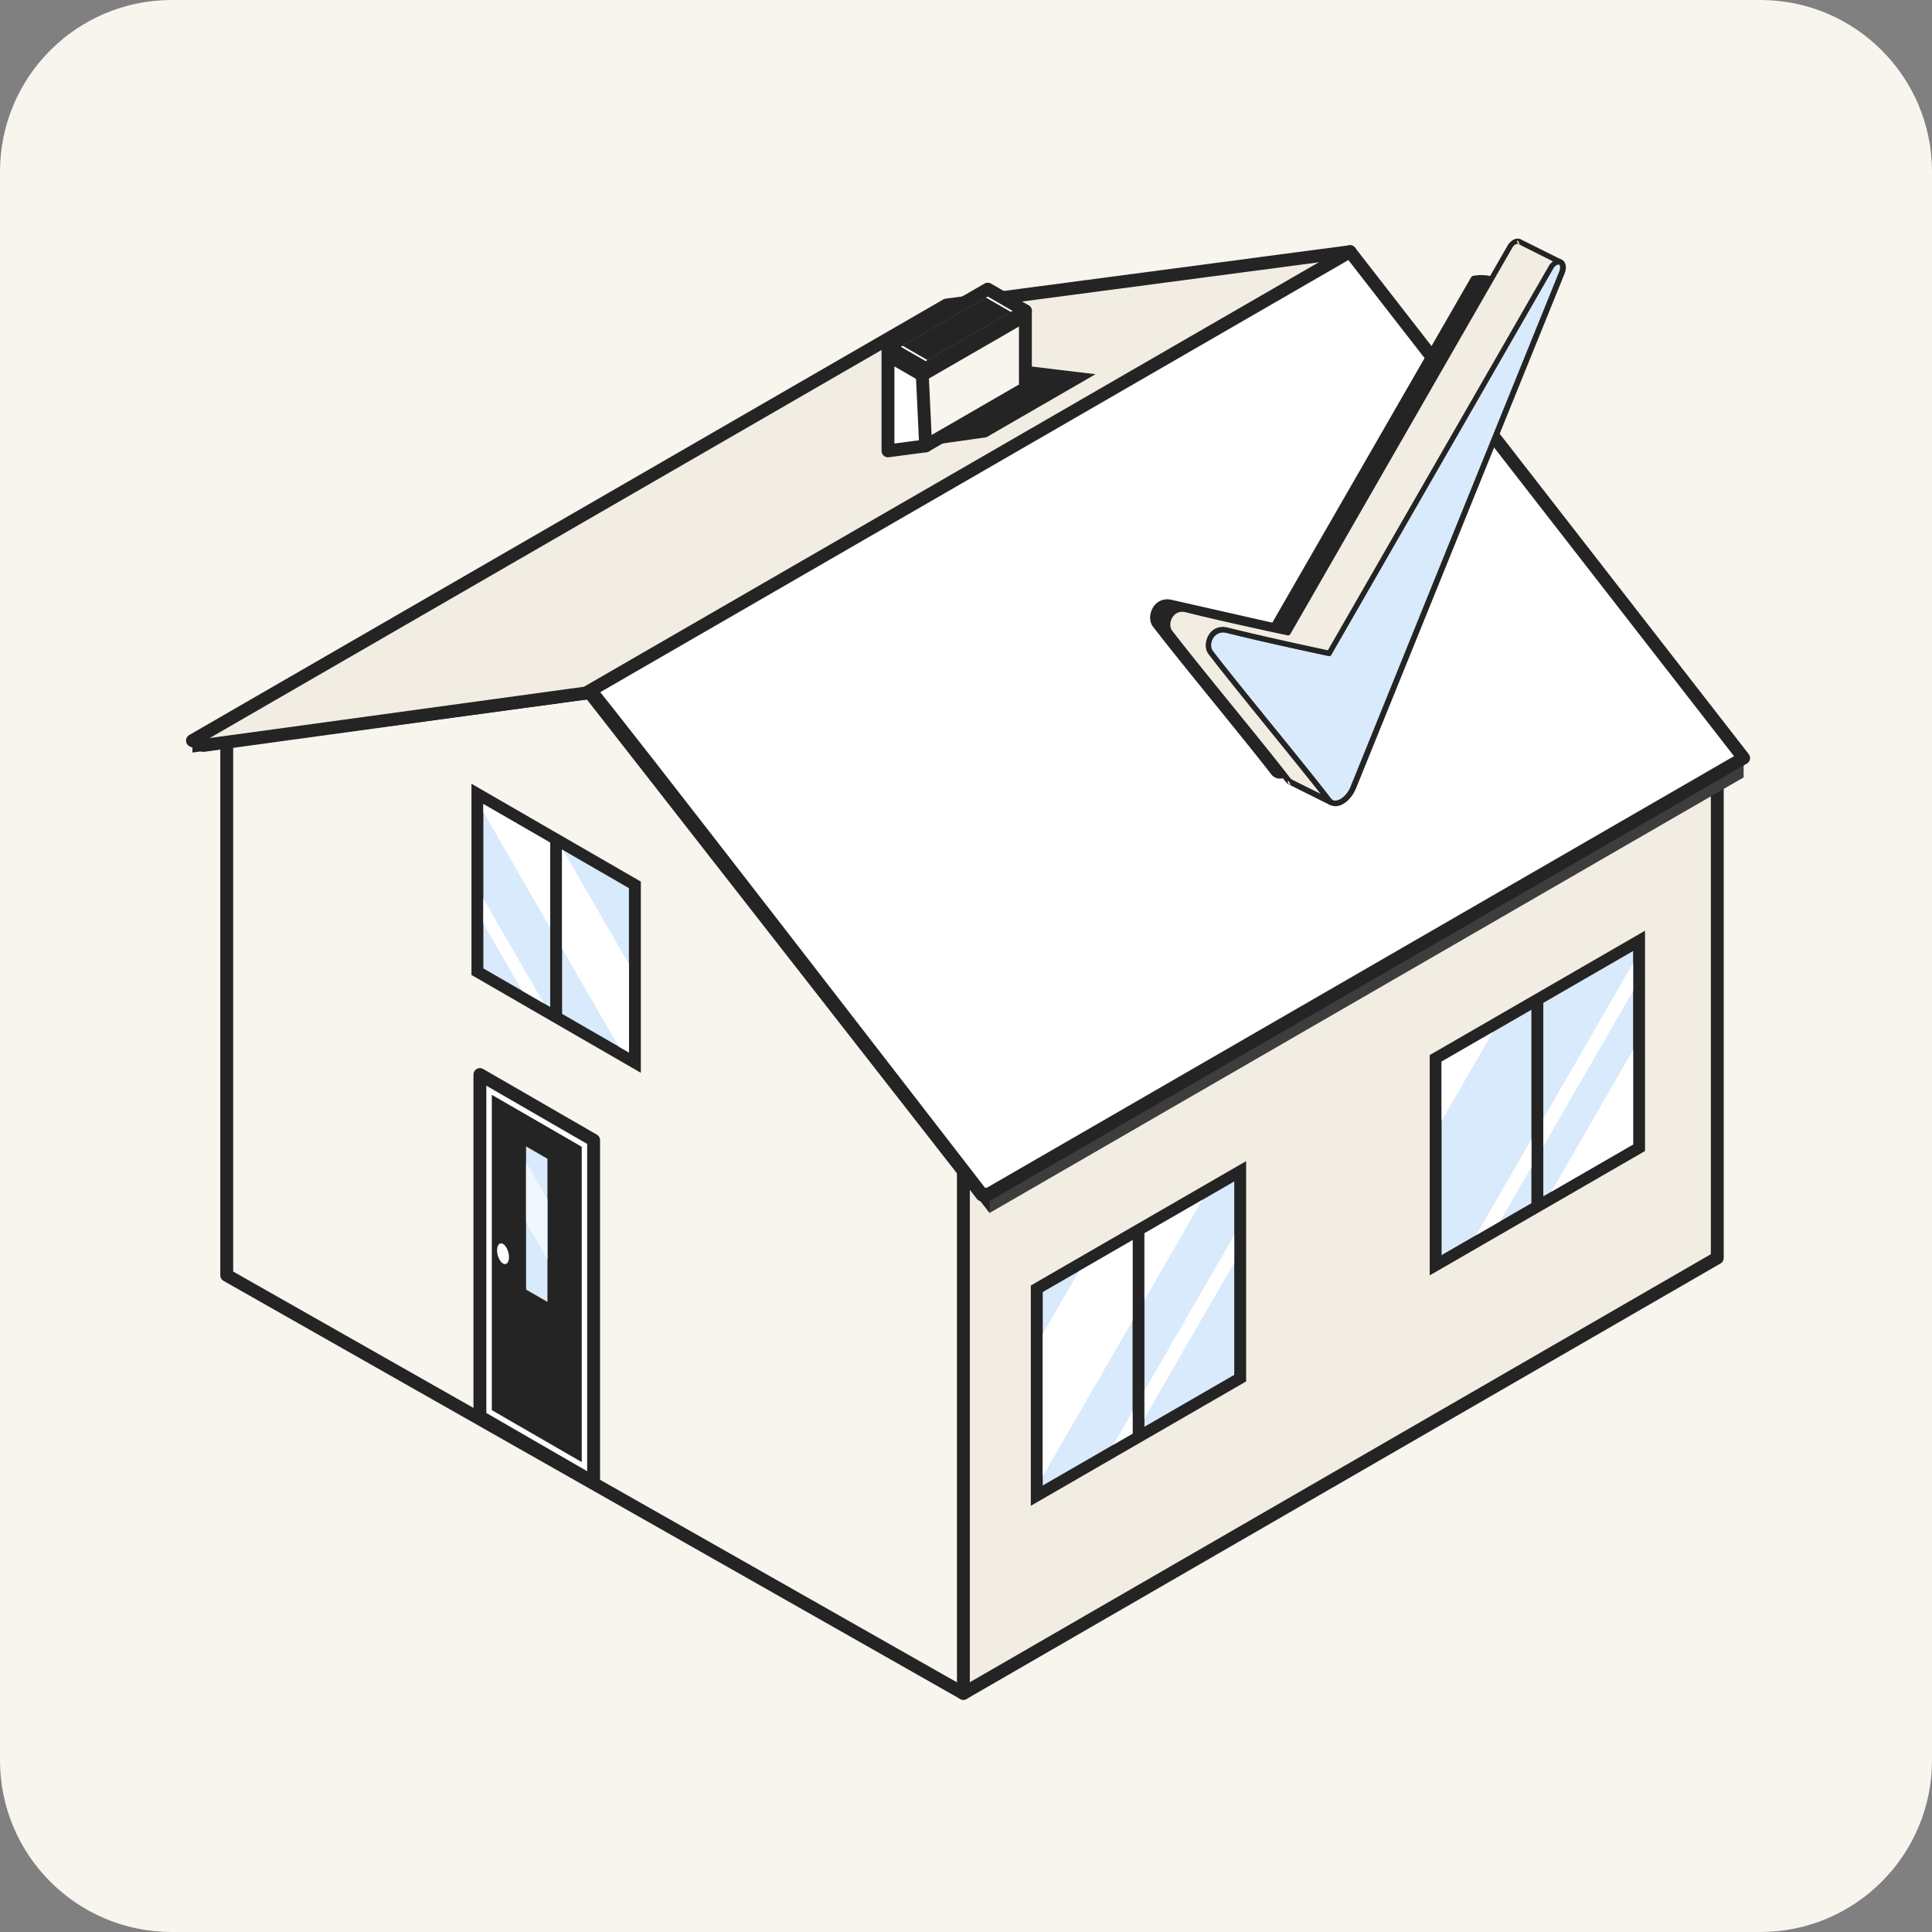 <svg xmlns="http://www.w3.org/2000/svg" width="180" height="180" fill="none"><rect width="100%" height="100%" fill="#808080" stroke="none"/><style><![CDATA[.B{fill-rule:evenodd}.C{fill:#242424}.D{stroke:#242424}.E{stroke-width:1.2}.F{stroke-linejoin:round}.G{fill:#fff}.H{fill:#d8eafb}]]></style><g fill="#f8f5ef"><path d="M0 16C0 7.163 7.163 0 16 0h148c8.837 0 16 7.163 16 16v148c0 8.837-7.163 16-16 16H16c-8.837 0-16-7.163-16-16V16z"/><path d="M21.126 118.816l68.629 38.952 7.293-30.185-10.045-57.947-31.57-11.225-34.308 9.56v50.844z" class="B D E F"/></g><path d="M89.757 104.519v53.25l70.239-40.572V70.419l-70.239 34.1zm36.021-81.071l-37.593 4.97L17.93 68.999l1.022.451 39.767-5.454 67.06-40.548z" fill="#f2ede2" class="B D E F"/><path d="M86.243 41.541l5.657-.803 10.167-5.874-9.777-1.174-6.047 7.851z" class="B C"/><path d="M162.45 70.625l-71.113 39.473.858 2.913 70.255-40.582v-1.805z" fill="#3d3d3d" class="B"/><path d="M54.851 64.417L91.49 111.33l.703-.123 70.256-40.582-36.671-47.177-70.927 40.969z" class="B D E F G"/><path d="M17.93 68.998l37.593-4.97c.373.162 33.341 42.883 36.67 47.178v1.804L55.061 65.126l-37.132 4.988v-1.116h.001z" class="B C"/><path d="M86.241 41.541l1.627-3.588-.882-4.585-4.256-1.06v9.698l3.51-.465z" class="B D E F G"/><path d="M87.272 34.851l-.285-1.483-4.256-1.06v1.484l3.186 1.841 1.355-.782z" class="B C"/><path d="M86.24 41.541l-.347-7.406 3.555-3.296 6.086-1.872v7.205l-9.295 5.369z" fill="#f8f5ef" class="B D E F"/><path d="M85.962 35.606l-.069-1.472 3.555-3.296 6.086-1.872v1.109l-9.573 5.53z" class="B C"/><path d="M95.536 28.967l-3.511-2.028-9.295 5.369 3.51 2.028 9.295-5.369z" class="B D E F G"/><path d="M94.193 29.071l-2.35-1.357-7.768 4.487 2.35 1.357 7.768-4.487zm1.846 111.22v-20.525l20.061-11.587v20.525l-20.061 11.587z" class="C B"/><path d="M97.15 138.4v-18.022l8.367-4.833v18.021l-8.367 4.832v.002zm9.476-23.496l8.367-4.833v18.021l-8.367 4.834v-18.022z" class="B H"/><path d="M97.15 137.542V124.28l3.378-5.854 4.989-2.882v7.499l-8.367 14.499zm8.367-6.052l-1.797 3.115 1.797-1.038v-2.076-.001zm1.109-10.368l5.383-9.327-5.383 3.109v6.218zm8.367-6.053v2.572l-8.367 14.499v-2.571l8.367-14.5z" class="B G"/><path d="M133.202 118.824V98.299l20.06-11.587v20.526l-20.06 11.586z" class="B C"/><path d="M134.31 116.931V98.91l8.367-4.832v18.021l-8.367 4.834v-.002zm9.476-23.495l8.367-4.834v18.021l-8.367 4.833V93.436z" class="B H"/><path d="M134.31 104.43v-5.52l4.778-2.759-4.778 8.279zm8.367 1.714v2.588l-2.915 5.051-2.241 1.295 5.156-8.934zm9.476-16.421l-8.367 14.499v2.589l8.367-14.5v-2.588zm0 8.092v8.81l-7.627 4.405 7.627-13.217v.001z" class="B G"/><path d="M59.704 99.95V82.135L43.925 73.02v17.815l15.779 9.115z" class="B C"/><path d="M58.596 98.057V82.746l-6.227-3.596V94.46l6.227 3.596zm-7.335-19.548l-6.227-3.596v15.311l6.227 3.596V78.509z" class="B H"/><g class="G B"><path d="M58.595 98.057V89.83l-6.133-10.626-.094-.055v9.221l5.272 9.135.955.552zM45.033 86.044l3.617 6.269 2.01 1.161-5.629-9.753v2.323h.001zm0-10.385v-.747l6.227 3.596v7.94l-6.227-10.789z"/><path d="M55.306 138.11v-31.879l-10.595-6.119v31.878l10.595 6.12z" class="D E F"/></g><path d="M54.198 136.218v-29.376l-4.188-2.42-4.189-2.419v29.376l4.189 2.42 4.188 2.419z" class="B C"/><path d="M51.004 121.295v-13.338l-.995-.574-.995-.574v13.338l1.989 1.148h.001z" class="B H"/><path d="M51.004 117.352v-5.62l-1.989-3.448v5.622l1.989 3.446z" fill="#f0f7fe" class="B"/><path d="M46.866 115.893c-.306-.176-.555.089-.555.593s.248 1.058.555 1.234.554-.088.554-.592-.248-1.058-.554-1.235z" class="B G"/><g class="C B"><path d="M137.297 25.946c.624-.104 1.227-.083 1.747.083l-18.113 44.735c-.25.601-.666 1.099-1.123 1.348s-.894.187-1.165-.145c-2.474-3.235-8.255-10.162-10.98-13.709-.623-.809.063-2.489 1.477-2.136 3.909.975 9.524 2.157 9.524 2.157l18.633-32.333z"/><path d="M137.254 25.698c-.084.021-.146.062-.187.124L118.538 58.01l-9.337-2.115c-1.019-.249-1.726.353-1.955 1.099-.166.498-.104 1.058.208 1.431 2.724 3.546 8.484 10.473 10.98 13.709.333.436.894.539 1.476.228.52-.27.978-.83 1.248-1.472l18.113-44.735a.35.35 0 0 0 0-.207c-.021-.062-.083-.124-.167-.145-.54-.187-1.164-.228-1.85-.104zm.208.498c.436-.062.852-.062 1.227.021l-17.988 44.465c-.208.539-.603.996-1.019 1.203-.333.166-.645.166-.832-.083-2.475-3.235-8.256-10.162-10.98-13.709-.208-.249-.229-.622-.125-.975.166-.498.624-.933 1.331-.767 3.91.975 9.524 2.157 9.524 2.157.104.021.229-.021.271-.124.02.041 11.354-19.412 18.591-32.188z"/></g><path d="M114.315 58.714c-1.435-.352-2.101 1.327-1.477 2.136 2.724 3.547 8.485 10.473 10.98 13.709.25.332.686.394 1.165.145.457-.249.894-.747 1.123-1.348l19.443-47.991c.167-.435.104-.85-.166-.954s-.645.125-.873.519l-20.671 35.942-9.524-2.157z" class="B H"/><path d="M114.375 58.465c-1.019-.249-1.726.353-1.954 1.099-.167.498-.104 1.058.208 1.431 2.724 3.547 8.484 10.473 10.98 13.709.332.436.894.539 1.476.228.52-.27.977-.83 1.248-1.472l19.443-47.991c.125-.332.146-.643.063-.871-.063-.207-.187-.353-.375-.415-.166-.062-.353-.062-.561.021a1.42 1.42 0 0 0-.645.622l-20.566 35.776-9.317-2.136zm-.124.498c3.909.975 9.524 2.157 9.524 2.157.104.021.229-.021.27-.124l20.65-35.942c.083-.166.208-.29.333-.353.083-.041.145-.083.228-.041.063.021.084.083.084.166.02.124 0 .29-.063.456l-19.443 47.991c-.208.539-.603.996-1.019 1.203-.333.166-.645.166-.832-.083-2.475-3.235-8.256-10.162-10.98-13.709-.208-.249-.229-.622-.125-.975.208-.477.686-.913 1.373-.747z" class="B C"/><path d="M124.092 74.768l-3.827-1.908c-.104-.041-.187-.124-.27-.228-2.475-3.235-8.256-10.162-10.98-13.709-.624-.809.062-2.489 1.476-2.136 3.91.975 9.525 2.157 9.525 2.157l20.649-35.941c.229-.415.603-.643.874-.518.021 0 .041.021.062.041l3.785 1.887s-.021 0-.021-.021c-.27-.104-.644.124-.873.518l-20.65 35.962s-5.615-1.182-9.524-2.157c-1.435-.353-2.101 1.327-1.477 2.136 2.724 3.547 8.485 10.474 10.98 13.709.083.104.167.166.271.207z" fill="#f2ede2" class="B"/><path d="M145.386 24.681c.124 0 .208-.062.249-.145 0-.021.021-.042.021-.042a.25.25 0 0 0-.146-.29l-3.784-1.887c-.021-.021-.063-.021-.083-.041-.167-.062-.354-.062-.562.021a1.42 1.42 0 0 0-.645.622L119.87 58.694l-9.337-2.115c-1.019-.249-1.726.353-1.955 1.099-.166.498-.104 1.058.208 1.431 2.724 3.546 8.484 10.473 10.98 13.709.104.124.208.228.353.29l3.827 1.908c.041.021.062.021.104.021h.02c.125 0 .229-.083.25-.207v-.021c.021-.104-.042-.228-.146-.27-.062-.041-.124-.083-.166-.145-2.475-3.235-8.256-10.162-10.98-13.709-.208-.249-.229-.622-.125-.975.167-.498.624-.933 1.331-.767 3.91.975 9.525 2.157 9.525 2.157.104.021.228-.021.27-.124l20.65-35.942a.79.79 0 0 1 .332-.353c.084-.041.146-.083.229-.041.083.021.104.041.146.041zm-3.847-1.908l3.14 1.576c-.146.124-.291.27-.395.456l-20.567 35.776c-.998-.207-5.844-1.244-9.337-2.115-1.019-.249-1.726.353-1.955 1.099-.166.498-.104 1.058.208 1.431 2.537 3.298 7.674 9.499 10.398 12.962l-2.662-1.327c-.062-.041-.125-.083-.166-.145-2.475-3.235-8.256-10.162-10.98-13.709-.208-.249-.229-.622-.125-.975.166-.498.645-.933 1.331-.767 3.909.975 9.524 2.157 9.524 2.157.104.021.229-.021.27-.124l20.65-35.942c.083-.166.208-.29.333-.352.083-.041.145-.083.229-.041h.02c.021.021.042.041.084.041zm-21.295 50.355s-.208-.436-.229-.373c-.124.249.229.373.229.373zm21.357-50.335c-.021-.041-.187-.436-.229-.394-.125.228.208.373.229.394z" class="B C"/></svg>